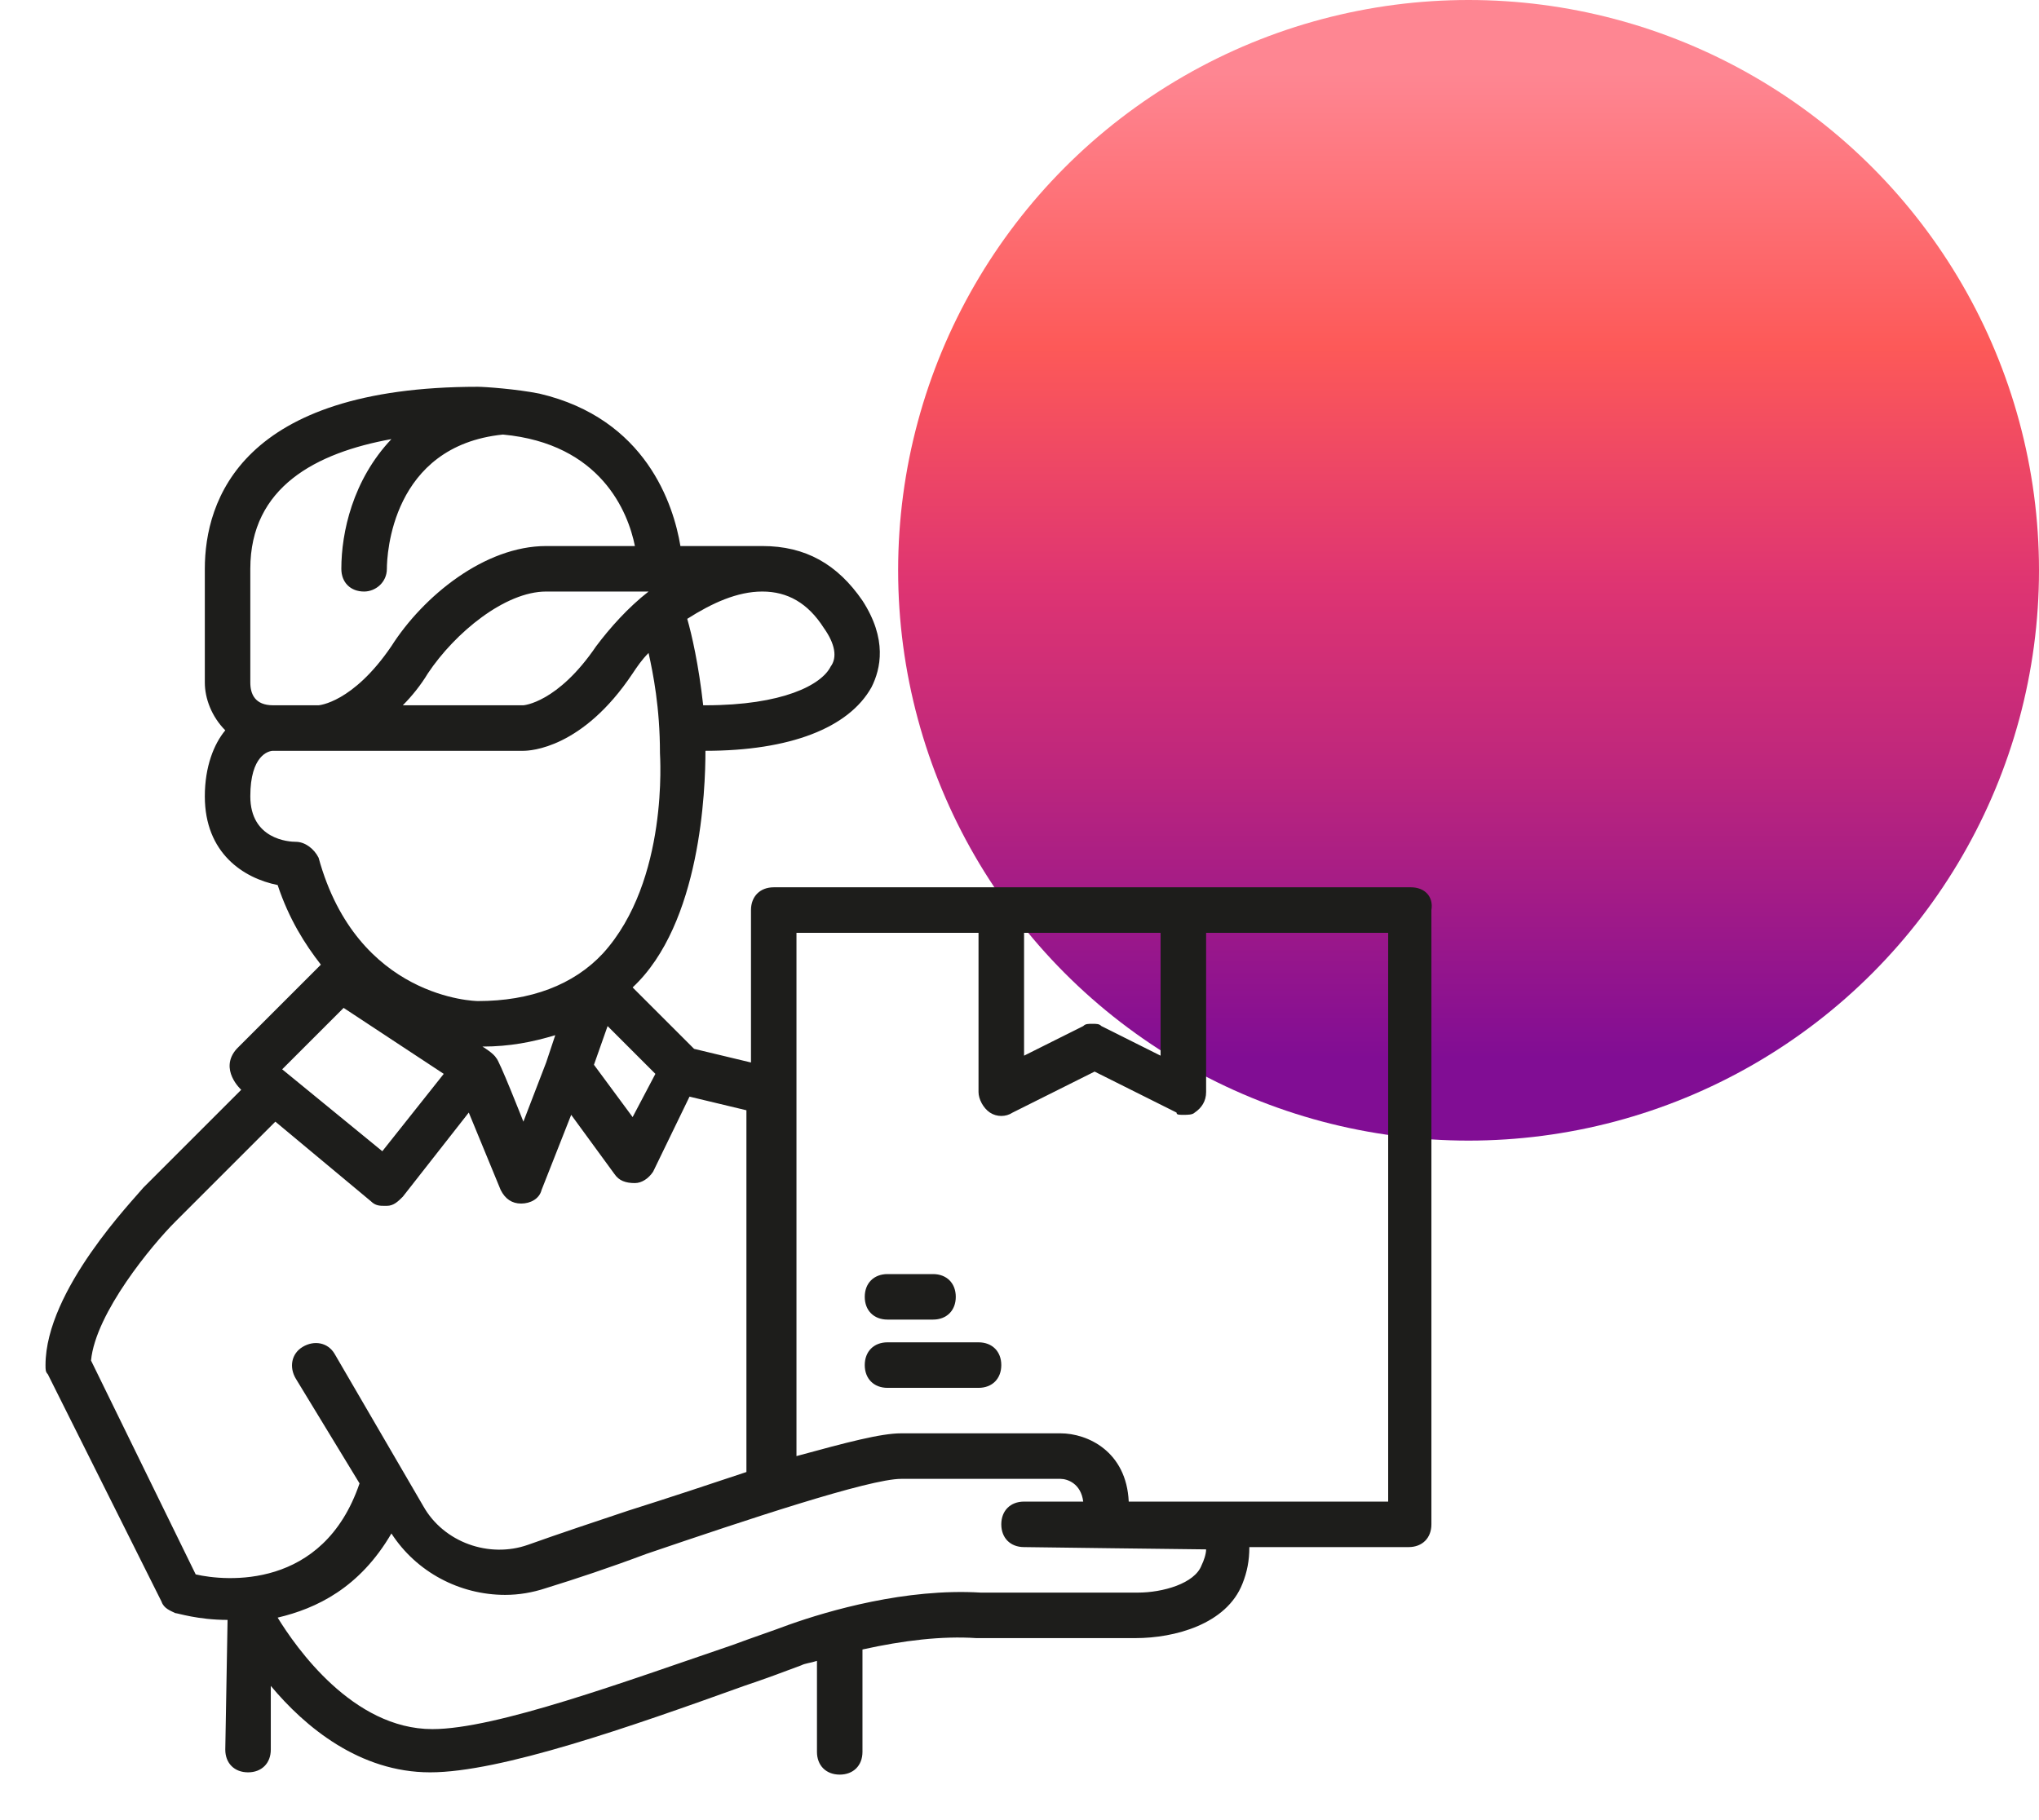 <svg width="84" height="75" viewBox="0 0 84 75" fill="none" xmlns="http://www.w3.org/2000/svg">
<circle cx="60.5" cy="23.5" r="23.5" fill="url(#paint0_linear_110_1573)"/>
<path d="M58.125 36.562H48.75H41.25H31.875C31.312 36.562 30.938 36.938 30.938 37.5V43.781L28.594 43.219L26.062 40.688C28.875 38.062 29.062 32.531 29.062 30.938C32.531 30.938 34.969 30 35.906 28.312C36.281 27.562 36.562 26.344 35.531 24.75C34.5 23.25 33.188 22.5 31.406 22.5C31.312 22.5 28.031 22.5 28.031 22.5C27.75 20.812 26.625 17.25 22.219 16.219C21.281 16.031 19.969 15.938 19.688 15.938C9.938 15.938 8.438 20.625 8.438 23.438V28.125C8.438 28.781 8.719 29.531 9.281 30.094C8.812 30.656 8.438 31.594 8.438 32.812C8.438 35.156 10.031 36.188 11.438 36.469C11.906 37.875 12.562 38.906 13.219 39.75L9.75 43.219C9 44.062 9.938 44.906 9.938 44.906L5.906 48.938C5.531 49.406 1.875 53.156 1.875 56.25C1.875 56.438 1.875 56.531 1.969 56.625L6.656 66C6.75 66.281 7.031 66.375 7.219 66.469C7.312 66.469 8.156 66.75 9.375 66.75C9.375 66.844 9.281 72.094 9.281 72.094C9.281 72.656 9.656 73.031 10.219 73.031C10.781 73.031 11.156 72.656 11.156 72.094V69.469C12.562 71.156 14.812 73.031 17.719 73.031C20.625 73.031 25.969 71.156 30.656 69.469C31.5 69.188 32.25 68.906 33 68.625C33.188 68.531 33.375 68.531 33.656 68.438V72.188C33.656 72.75 34.031 73.125 34.594 73.125C35.156 73.125 35.531 72.75 35.531 72.188V67.969C37.219 67.594 38.812 67.406 40.219 67.5H46.781C48.375 67.5 50.531 66.938 51.188 65.25C51.375 64.781 51.469 64.312 51.469 63.75H58.031C58.594 63.75 58.969 63.375 58.969 62.812V37.5C59.062 36.938 58.688 36.562 58.125 36.562ZM47.812 38.438V43.5L45.375 42.281C45.281 42.188 45.188 42.188 45 42.188C44.812 42.188 44.719 42.188 44.625 42.281L42.188 43.5V38.438H47.812ZM20.438 43.594C20.344 43.406 19.875 43.125 19.875 43.125C21 43.125 21.938 42.938 22.875 42.656L22.5 43.781L21.562 46.219C21.562 46.219 20.531 43.594 20.438 43.594ZM25.031 42.281L27 44.25L26.062 46.031L24.469 43.875L25.031 42.281ZM26.719 24.375C25.875 25.031 25.125 25.875 24.562 26.625C22.969 28.969 21.562 29.062 21.562 29.062H16.594C16.969 28.688 17.344 28.219 17.625 27.75C18.75 26.062 20.812 24.375 22.5 24.375H26.719ZM33.938 25.875C34.406 26.531 34.5 27.094 34.219 27.469C33.844 28.219 32.25 29.062 29.062 29.062H28.969C28.781 27.375 28.5 26.156 28.312 25.5C29.344 24.844 30.375 24.375 31.406 24.375C32.438 24.375 33.281 24.844 33.938 25.875ZM10.312 23.438C10.312 20.062 13.031 18.656 16.125 18.094C14.531 19.781 14.062 21.938 14.062 23.438C14.062 24 14.438 24.375 15 24.375C15.469 24.375 15.938 24 15.938 23.438C15.938 22.875 16.125 18.375 20.719 17.906C24.75 18.281 25.875 21.094 26.156 22.5H22.5C19.969 22.5 17.438 24.562 16.125 26.625C14.531 28.969 13.125 29.062 13.125 29.062H11.25C10.5 29.062 10.312 28.594 10.312 28.125V23.438ZM12.188 34.688C11.906 34.688 10.312 34.594 10.312 32.812C10.312 31.125 11.062 30.938 11.25 30.938H21.562C21.844 30.938 24 30.844 26.062 27.75C26.25 27.469 26.438 27.188 26.719 26.906C26.906 27.75 27.188 29.156 27.188 31.031C27.188 31.125 27.562 36.281 24.844 39.281C23.625 40.594 21.844 41.25 19.688 41.25C19.594 41.25 14.719 41.156 13.125 35.344C12.938 34.969 12.562 34.688 12.188 34.688ZM14.156 41.531L18.281 44.25L15.75 47.438L11.625 44.062L14.156 41.531ZM3.75 56.062C3.938 54.094 6.281 51.281 7.219 50.344L11.344 46.219L15.281 49.5C15.469 49.688 15.656 49.688 15.844 49.688H15.938C16.219 49.688 16.406 49.5 16.594 49.312L19.312 45.844L20.625 49.031C20.812 49.406 21.094 49.594 21.469 49.594C21.844 49.594 22.219 49.406 22.312 49.031L23.531 45.938L25.312 48.375C25.5 48.656 25.781 48.75 26.156 48.75C26.438 48.75 26.719 48.562 26.906 48.281L28.406 45.188L30.75 45.75V60.656C29.344 61.125 27.656 61.688 25.875 62.25C24.469 62.719 23.062 63.188 21.75 63.656C20.156 64.219 18.281 63.562 17.438 62.062L13.781 55.781C13.5 55.312 12.938 55.219 12.469 55.5C12 55.781 11.906 56.344 12.188 56.812L14.812 61.125C13.312 65.531 9.281 65.156 8.062 64.875L3.75 56.062ZM49.5 64.5C49.219 65.25 47.906 65.625 46.875 65.625H40.406C37.312 65.438 34.125 66.375 32.531 66.938C31.781 67.219 30.938 67.5 30.188 67.781C25.781 69.281 20.438 71.25 17.812 71.25C14.531 71.25 12.188 67.875 11.438 66.656C13.031 66.281 14.812 65.438 16.125 63.188C17.156 64.781 18.938 65.719 20.812 65.719C21.375 65.719 21.938 65.625 22.5 65.438C23.719 65.062 25.125 64.594 26.625 64.031C30.75 62.625 35.812 60.938 37.125 60.938H43.688C43.969 60.938 44.531 61.125 44.625 61.875H42.188C41.625 61.875 41.25 62.25 41.25 62.812C41.25 63.375 41.625 63.75 42.188 63.75C42.188 63.75 49.312 63.844 49.688 63.844C49.688 64.031 49.594 64.312 49.5 64.5ZM57.188 61.875H46.5C46.406 59.812 44.812 59.062 43.688 59.062H37.125C36.281 59.062 34.875 59.438 32.812 60V38.438H40.312V45C40.312 45.281 40.5 45.656 40.781 45.844C41.062 46.031 41.438 46.031 41.719 45.844L45.094 44.156L48.469 45.844C48.469 45.938 48.562 45.938 48.75 45.938C48.938 45.938 49.125 45.938 49.219 45.844C49.5 45.656 49.688 45.375 49.688 45V38.438H57.188V61.875Z" fill="#1D1D1B"/>
<path d="M40.312 55.312H36.562C36 55.312 35.625 55.688 35.625 56.25C35.625 56.812 36 57.188 36.562 57.188H40.312C40.875 57.188 41.25 56.812 41.25 56.25C41.25 55.688 40.875 55.312 40.312 55.312Z" fill="#1D1D1B"/>
<path d="M36.562 54.375H38.438C39 54.375 39.375 54 39.375 53.438C39.375 52.875 39 52.5 38.438 52.5H36.562C36 52.5 35.625 52.875 35.625 53.438C35.625 54 36 54.375 36.562 54.375Z" fill="#1D1D1B"/>
<defs>
<linearGradient id="paint0_linear_110_1573" x1="60.5" y1="0" x2="60.5" y2="47" gradientUnits="userSpaceOnUse">
<stop offset="0.064" stop-color="#FE8692"/>
<stop offset="0.305" stop-color="#FD5958"/>
<stop offset="0.514" stop-color="#DE3472"/>
<stop offset="0.668" stop-color="#BF277C"/>
<stop offset="0.928" stop-color="#810D94"/>
</linearGradient>
</defs>
</svg>
